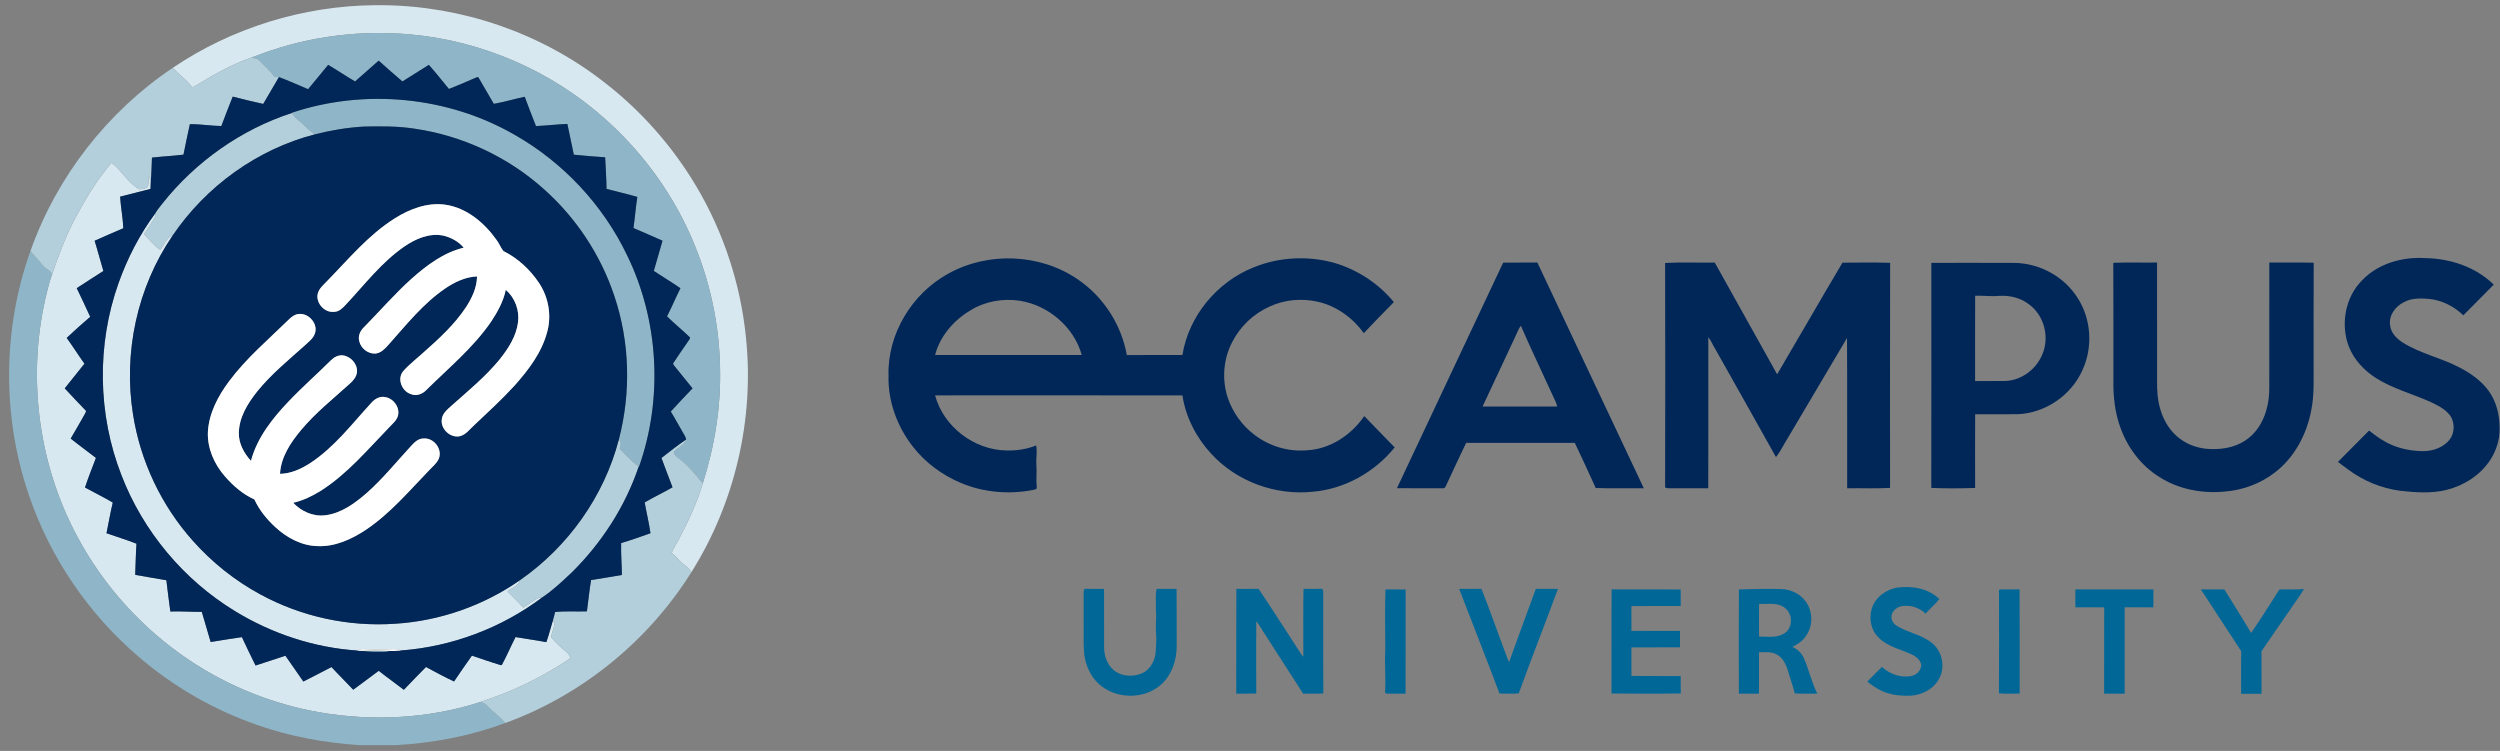 <svg width="263" height="79" viewBox="0 0 263 79" fill="none" xmlns="http://www.w3.org/2000/svg">
<rect x="0" y="0" width="263" height="79" fill="#808080" stroke="none"/>
<path d="M39.374 0.547H40.21C48.578 0.611 56.904 3.465 63.516 8.613C67.416 11.618 70.741 15.373 73.254 19.611C76.139 24.47 77.937 29.971 78.484 35.599C79.358 44.132 77.305 52.93 72.738 60.187C72.507 59.845 72.2 59.571 71.872 59.327C71.417 58.993 71.126 58.485 70.655 58.174C70.837 57.684 71.13 57.251 71.379 56.794C72.385 54.888 73.32 52.928 73.933 50.856C75.2 46.869 75.877 42.676 75.746 38.49C75.633 33.45 74.42 28.445 72.247 23.901C70.188 19.585 67.243 15.703 63.674 12.528C58.048 7.491 50.79 4.322 43.276 3.629C37.998 3.134 32.608 3.798 27.624 5.619C27.224 5.766 26.828 5.93 26.42 6.063C24.316 6.798 22.369 7.916 20.476 9.081C20.369 9.158 20.19 9.199 20.112 9.057C19.566 8.321 18.783 7.82 18.184 7.131C24.408 2.929 31.872 0.625 39.374 0.547Z" fill="#D8E8F0"/>
<path d="M11.74 17.113C12.801 17.944 13.448 19.208 14.625 19.901C14.941 19.932 15.302 19.852 15.554 19.656C15.645 19.294 15.644 18.917 15.669 18.547C15.737 18.695 15.803 18.845 15.868 18.994C15.85 19.287 15.839 19.58 15.834 19.874C14.769 20.148 13.702 20.413 12.639 20.689C12.7 21.801 12.931 22.898 12.973 24.012C11.965 24.445 10.954 24.872 9.955 25.328C10.288 26.38 10.555 27.452 10.876 28.508C9.942 29.11 9 29.704 8.073 30.315C8.569 31.308 9.017 32.324 9.491 33.328C8.652 34.05 7.821 34.785 7.017 35.548C7.662 36.437 8.245 37.369 8.886 38.26C8.197 39.128 7.501 39.989 6.812 40.855C7.524 41.643 8.269 42.4 9.001 43.17C9.13 43.286 8.954 43.45 8.916 43.573C8.424 44.427 7.947 45.291 7.438 46.138C8.306 46.839 9.219 47.482 10.093 48.174C9.696 49.206 9.29 50.235 8.942 51.285C9.912 51.822 10.916 52.301 11.866 52.872C11.604 53.937 11.431 55.021 11.205 56.095C12.253 56.469 13.324 56.784 14.357 57.196C14.281 58.287 14.275 59.382 14.225 60.474C15.314 60.68 16.412 60.844 17.503 61.041C17.633 62.137 17.767 63.232 17.922 64.326C19.026 64.287 20.126 64.375 21.231 64.368C21.547 65.423 21.857 66.48 22.162 67.538C23.256 67.366 24.349 67.179 25.447 67.025C25.919 68.025 26.39 69.025 26.887 70.012C27.931 69.664 28.977 69.318 30.025 68.982C30.654 69.886 31.286 70.789 31.914 71.697C32.907 71.202 33.883 70.674 34.874 70.175C35.618 70.986 36.408 71.754 37.16 72.558C38.061 71.905 38.946 71.23 39.842 70.569C40.705 71.257 41.613 71.885 42.483 72.566C43.256 71.761 44.028 70.957 44.814 70.167C45.789 70.691 46.762 71.224 47.766 71.69C48.37 70.77 49.016 69.878 49.643 68.975C50.661 69.31 51.674 69.672 52.701 69.977L52.797 69.948C53.315 68.992 53.736 67.987 54.233 67.019C55.311 67.211 56.399 67.344 57.473 67.555C57.739 66.817 57.928 66.053 58.157 65.302C58.205 65.364 58.3 65.486 58.348 65.548C58.313 66.064 58.002 66.53 58.008 67.049C58.46 67.64 59.043 68.114 59.607 68.596C59.809 68.759 59.92 68.998 60.027 69.23C57.956 70.637 55.741 71.823 53.432 72.785C52.458 73.194 51.449 73.511 50.458 73.877C45.026 75.61 39.166 75.902 33.559 74.926C28.713 74.07 24.044 72.207 19.948 69.47C15.007 66.174 10.888 61.644 8.101 56.391C3.914 48.57 2.796 39.178 4.977 30.579C5.122 30.013 5.262 29.445 5.471 28.898C6.122 26.93 6.874 24.991 7.812 23.141C8.936 21.021 10.175 18.941 11.74 17.113Z" fill="#D8E8F0"/>
<path d="M12.467 29.788C13.396 27.182 14.673 24.689 16.32 22.467C16.308 22.625 16.344 22.804 16.245 22.946C15.906 23.515 15.522 24.059 15.168 24.621C15.685 25.212 16.203 25.813 16.847 26.27C17.307 25.798 17.455 24.974 18.154 24.79C14.434 30.226 12.954 37.109 13.997 43.609C14.769 48.522 16.983 53.196 20.297 56.899C22.313 59.17 24.725 61.088 27.394 62.534C31.7 64.879 36.679 65.955 41.566 65.617C46.257 65.325 50.862 63.719 54.716 61.024C54.562 61.662 53.843 61.827 53.396 62.212C53.949 62.778 54.529 63.317 55.044 63.921C55.559 63.615 56.034 63.249 56.549 62.944C56.69 62.85 56.864 62.878 57.024 62.861C52.739 66.074 47.509 68.04 42.179 68.43C41.692 68.211 41.153 68.316 40.64 68.32C39.812 68.35 38.985 68.314 38.157 68.291C37.943 68.273 37.746 68.362 37.549 68.434C33.033 68.13 28.59 66.656 24.722 64.291C19.32 61.002 15.047 55.894 12.772 49.983C10.271 43.575 10.165 36.269 12.467 29.788Z" fill="#D8E8F0"/>
<path d="M27.624 5.619C32.608 3.798 37.998 3.134 43.276 3.629C50.79 4.322 58.048 7.491 63.674 12.528C67.243 15.703 70.188 19.585 72.247 23.901C74.42 28.445 75.633 33.45 75.746 38.49C75.877 42.676 75.2 46.869 73.933 50.856C73.157 49.963 72.45 48.99 71.484 48.288C71.253 48.082 70.893 47.889 70.883 47.549C71.255 47.053 72.004 46.864 72.184 46.231C72.127 45.942 71.954 45.698 71.811 45.447C71.387 44.734 71.002 43.998 70.566 43.293C71.318 42.47 72.083 41.659 72.856 40.855C72.218 40.096 71.62 39.304 70.985 38.542C70.923 38.435 70.739 38.311 70.847 38.177C71.35 37.409 71.872 36.653 72.396 35.9C72.463 35.771 72.602 35.658 72.592 35.502C71.811 34.734 70.948 34.054 70.172 33.281C70.669 32.308 71.092 31.3 71.582 30.323C70.669 29.685 69.707 29.121 68.782 28.501C69.099 27.444 69.382 26.378 69.696 25.32C68.683 24.865 67.657 24.437 66.641 23.988C66.799 22.9 66.876 21.8 67.05 20.714C65.977 20.402 64.887 20.164 63.81 19.873C63.796 18.762 63.707 17.657 63.663 16.547C62.563 16.48 61.464 16.377 60.366 16.274C60.133 15.197 59.924 14.115 59.687 13.037C58.584 13.081 57.487 13.213 56.385 13.262C55.978 12.239 55.584 11.21 55.201 10.178C54.112 10.408 53.046 10.732 51.95 10.925C51.436 10.024 50.91 9.132 50.386 8.238C50.309 7.991 50.064 8.188 49.918 8.231C49.025 8.616 48.134 9.008 47.227 9.358C46.522 8.512 45.849 7.639 45.115 6.82C44.185 7.398 43.257 7.978 42.335 8.567C41.487 7.855 40.664 7.112 39.835 6.378C39.006 7.105 38.174 7.83 37.354 8.567C36.395 8.009 35.477 7.383 34.521 6.821C33.818 7.675 33.123 8.535 32.41 9.381C31.391 8.952 30.381 8.495 29.345 8.108C29.193 8.096 29.041 8.091 28.89 8.084C28.392 7.463 27.818 6.911 27.255 6.349C27.045 6.109 26.705 6.132 26.42 6.063C26.828 5.93 27.224 5.766 27.624 5.619Z" fill="#8EB6C8"/>
<path d="M30.699 11.861C38.38 9.295 47.129 10.136 54.153 14.188C59.251 17.088 63.441 21.569 65.976 26.866C69.318 33.73 69.758 41.92 67.221 49.117L67.189 49.095C66.459 48.553 65.848 47.867 65.199 47.233C65.244 46.9 65.441 46.499 65.098 46.257C66.394 41.312 66.263 35.989 64.629 31.14C63.189 26.802 60.577 22.863 57.153 19.842C53.396 16.485 48.638 14.274 43.657 13.545C41.883 13.26 40.083 13.277 38.292 13.314C36.549 13.413 34.82 13.701 33.128 14.133C32.793 13.902 32.463 13.658 32.178 13.363C31.702 12.856 31.06 12.508 30.714 11.881L30.699 11.861Z" fill="#8EB6C8"/>
<path d="M3.058 52.137C0.213 43.869 0.257 34.637 3.205 26.405C3.43 26.694 3.679 26.963 3.93 27.23C4.268 27.59 4.513 28.047 4.948 28.306C5.183 28.445 5.402 28.617 5.471 28.898C5.262 29.445 5.122 30.013 4.977 30.579C2.796 39.178 3.914 48.57 8.101 56.391C10.888 61.644 15.007 66.174 19.948 69.47C24.044 72.207 28.713 74.07 33.559 74.926C39.166 75.902 45.026 75.61 50.458 73.877C51.023 73.828 51.328 74.352 51.694 74.683C52.189 75.133 52.738 75.53 53.156 76.06C49.468 77.432 45.562 78.167 41.639 78.391H37.875C34.194 78.153 30.526 77.492 27.043 76.261C22.454 74.668 18.178 72.194 14.5 69.019C9.288 64.534 5.276 58.656 3.058 52.137Z" fill="#8EB6C8"/>
<path d="M38.142 68.471C39.074 68.421 40.009 68.427 40.94 68.48C40.767 68.559 40.574 68.571 40.389 68.571C39.639 68.572 38.885 68.594 38.142 68.471Z" fill="#8EB6C8"/>
<path d="M20.476 9.081C22.369 7.916 24.316 6.798 26.42 6.063C26.705 6.132 27.045 6.109 27.255 6.349C27.818 6.911 28.392 7.463 28.89 8.084C29.041 8.091 29.193 8.096 29.345 8.108C28.789 9.048 28.247 9.996 27.69 10.934C26.617 10.695 25.546 10.441 24.483 10.164C24.062 11.186 23.683 12.226 23.285 13.259C22.179 13.242 21.08 13.045 19.974 13.067C19.724 14.127 19.527 15.203 19.301 16.269C18.199 16.403 17.089 16.454 15.986 16.58C15.94 17.385 15.953 18.194 15.868 18.994C15.803 18.845 15.737 18.695 15.669 18.547C15.644 18.917 15.645 19.294 15.554 19.656C15.302 19.852 14.941 19.932 14.625 19.901C13.448 19.208 12.801 17.944 11.74 17.113C10.175 18.941 8.936 21.021 7.812 23.141C6.874 24.991 6.122 26.93 5.471 28.898C5.402 28.617 5.183 28.445 4.948 28.306C4.513 28.047 4.268 27.59 3.93 27.23C3.679 26.963 3.43 26.694 3.205 26.405C5.966 18.591 11.311 11.736 18.184 7.131C18.783 7.82 19.566 8.321 20.112 9.057C20.19 9.199 20.369 9.158 20.476 9.081Z" fill="#B3CFDC"/>
<path d="M17.077 21.419C20.573 17.008 25.362 13.623 30.714 11.881C31.06 12.508 31.702 12.856 32.178 13.363C32.463 13.658 32.793 13.902 33.128 14.133C27.06 15.701 21.666 19.602 18.154 24.79C17.455 24.974 17.307 25.798 16.847 26.27C16.203 25.813 15.685 25.212 15.168 24.621C15.522 24.059 15.906 23.515 16.245 22.946C16.344 22.804 16.308 22.625 16.32 22.467C16.522 22.087 16.825 21.767 17.077 21.419Z" fill="#B3CFDC"/>
<path d="M65.098 46.257C65.441 46.499 65.244 46.9 65.199 47.233C65.848 47.867 66.459 48.553 67.189 49.095C65.768 53.299 63.289 57.125 60.137 60.236C59.147 61.163 58.154 62.114 57.024 62.861C56.864 62.878 56.69 62.85 56.549 62.944C56.034 63.249 55.559 63.615 55.044 63.921C54.529 63.317 53.949 62.778 53.396 62.212C53.843 61.827 54.562 61.662 54.716 61.024C59.758 57.519 63.54 52.213 65.098 46.257Z" fill="#B3CFDC"/>
<path d="M69.584 48.179C70.436 47.512 71.289 46.84 72.184 46.231C72.004 46.864 71.255 47.053 70.883 47.549C70.893 47.889 71.253 48.082 71.484 48.288C72.45 48.99 73.157 49.963 73.933 50.856C73.32 52.928 72.385 54.888 71.379 56.794C71.13 57.251 70.837 57.684 70.655 58.174C71.126 58.485 71.417 58.993 71.872 59.327C72.2 59.571 72.507 59.845 72.738 60.187C68.195 67.448 61.2 73.138 53.156 76.06C52.738 75.53 52.189 75.133 51.694 74.683C51.328 74.352 51.023 73.828 50.458 73.877C51.449 73.511 52.458 73.194 53.432 72.785C55.741 71.823 57.956 70.637 60.027 69.23C59.92 68.998 59.809 68.759 59.607 68.596C59.043 68.114 58.46 67.64 58.008 67.049C58.002 66.53 58.313 66.064 58.348 65.548C58.3 65.486 58.205 65.364 58.157 65.302C58.239 64.996 58.321 64.692 58.399 64.386C59.508 64.261 60.629 64.356 61.743 64.314C61.9 63.219 61.992 62.114 62.181 61.024C63.264 60.86 64.344 60.663 65.426 60.486C65.411 59.366 65.312 58.249 65.346 57.13C66.386 56.825 67.409 56.458 68.431 56.095C68.277 55.02 68.016 53.963 67.827 52.893L67.881 52.816C68.823 52.275 69.807 51.805 70.75 51.263C70.344 50.241 69.979 49.204 69.584 48.179Z" fill="#B3CFDC"/>
<path d="M37.354 8.567C38.174 7.83 39.006 7.105 39.835 6.378C40.664 7.112 41.487 7.855 42.335 8.567C43.257 7.978 44.185 7.398 45.115 6.82C45.849 7.639 46.522 8.512 47.227 9.358C48.134 9.008 49.025 8.616 49.918 8.231C50.064 8.188 50.309 7.991 50.386 8.238C50.91 9.132 51.436 10.024 51.95 10.925C53.046 10.732 54.112 10.408 55.201 10.178C55.584 11.21 55.978 12.239 56.385 13.262C57.487 13.213 58.584 13.081 59.687 13.037C59.924 14.115 60.133 15.197 60.366 16.274C61.464 16.377 62.563 16.48 63.663 16.547C63.707 17.657 63.796 18.762 63.81 19.873C64.887 20.164 65.977 20.402 67.05 20.714C66.876 21.8 66.799 22.9 66.641 23.988C67.657 24.437 68.683 24.865 69.696 25.32C69.382 26.378 69.099 27.444 68.782 28.501C69.707 29.121 70.669 29.685 71.582 30.323C71.092 31.3 70.669 32.308 70.172 33.281C70.948 34.054 71.811 34.734 72.592 35.502C72.602 35.658 72.463 35.771 72.396 35.9C71.872 36.653 71.35 37.409 70.847 38.177C70.739 38.311 70.923 38.435 70.985 38.542C71.62 39.304 72.218 40.096 72.856 40.855C72.083 41.659 71.318 42.47 70.566 43.293C71.002 43.998 71.387 44.734 71.811 45.447C71.954 45.698 72.127 45.942 72.184 46.231C71.289 46.84 70.436 47.512 69.584 48.179C69.979 49.204 70.344 50.241 70.75 51.263C69.807 51.805 68.823 52.275 67.881 52.816L67.827 52.893C68.016 53.963 68.277 55.02 68.431 56.095C67.409 56.458 66.386 56.825 65.346 57.13C65.312 58.249 65.411 59.366 65.426 60.486C64.344 60.663 63.264 60.86 62.181 61.024C61.992 62.114 61.9 63.219 61.743 64.314C60.629 64.356 59.508 64.261 58.399 64.386C58.321 64.692 58.239 64.996 58.157 65.302C57.928 66.053 57.739 66.817 57.473 67.555C56.399 67.344 55.311 67.211 54.233 67.019C53.736 67.987 53.315 68.992 52.797 69.948L52.701 69.977C51.674 69.672 50.661 69.31 49.643 68.975C49.016 69.878 48.37 70.77 47.766 71.69C46.762 71.224 45.789 70.691 44.814 70.167C44.028 70.957 43.256 71.761 42.483 72.566C41.613 71.885 40.705 71.257 39.842 70.569C38.946 71.23 38.061 71.905 37.16 72.558C36.408 71.754 35.618 70.986 34.874 70.175C33.883 70.674 32.907 71.202 31.914 71.697C31.286 70.789 30.654 69.886 30.025 68.982C28.977 69.318 27.931 69.664 26.887 70.012C26.39 69.025 25.919 68.025 25.447 67.025C24.349 67.179 23.256 67.366 22.162 67.538C21.857 66.48 21.547 65.423 21.231 64.368C20.126 64.375 19.026 64.287 17.922 64.326C17.767 63.232 17.633 62.137 17.503 61.041C16.412 60.844 15.314 60.68 14.225 60.474C14.275 59.382 14.281 58.287 14.357 57.196C13.324 56.784 12.253 56.469 11.205 56.095C11.431 55.021 11.604 53.937 11.866 52.872C10.916 52.301 9.912 51.822 8.942 51.285C9.29 50.235 9.696 49.206 10.093 48.174C9.219 47.482 8.306 46.839 7.438 46.138C7.947 45.291 8.424 44.427 8.916 43.573C8.954 43.45 9.13 43.286 9.001 43.17C8.269 42.4 7.524 41.643 6.812 40.855C7.501 39.989 8.197 39.128 8.886 38.26C8.245 37.369 7.662 36.437 7.017 35.548C7.821 34.785 8.652 34.05 9.491 33.328C9.017 32.324 8.569 31.308 8.073 30.315C9 29.704 9.942 29.11 10.876 28.508C10.555 27.452 10.288 26.38 9.955 25.328C10.954 24.872 11.965 24.445 12.973 24.012C12.931 22.898 12.7 21.801 12.639 20.689C13.702 20.413 14.769 20.148 15.834 19.874C15.839 19.58 15.85 19.287 15.868 18.994C15.953 18.194 15.94 17.385 15.986 16.58C17.089 16.454 18.199 16.403 19.301 16.269C19.527 15.203 19.724 14.127 19.974 13.067C21.08 13.045 22.179 13.242 23.285 13.259C23.683 12.226 24.062 11.186 24.483 10.164C25.546 10.441 26.617 10.695 27.69 10.934C28.247 9.996 28.789 9.048 29.345 8.108C30.381 8.495 31.391 8.952 32.41 9.381C33.123 8.535 33.818 7.675 34.521 6.821C35.477 7.383 36.395 8.009 37.354 8.567ZM30.699 11.861L30.714 11.881C25.362 13.623 20.573 17.008 17.077 21.419C16.825 21.767 16.522 22.087 16.32 22.467C14.673 24.689 13.396 27.182 12.467 29.788C10.165 36.269 10.271 43.575 12.772 49.983C15.047 55.894 19.32 61.002 24.722 64.291C28.59 66.656 33.033 68.13 37.549 68.434C37.746 68.462 37.943 68.475 38.142 68.471C38.885 68.594 39.639 68.572 40.389 68.571C40.574 68.571 40.767 68.559 40.94 68.48C41.352 68.501 41.768 68.474 42.179 68.43C47.509 68.04 52.739 66.074 57.024 62.861C58.154 62.114 59.147 61.163 60.137 60.236C63.289 57.125 65.768 53.299 67.189 49.095L67.221 49.117C69.758 41.92 69.318 33.73 65.976 26.866C63.441 21.569 59.251 17.088 54.153 14.188C47.129 10.136 38.38 9.295 30.699 11.861Z" fill="#002758"/>
<path d="M33.128 14.133C34.82 13.701 36.549 13.413 38.292 13.314C40.083 13.277 41.883 13.26 43.657 13.545C48.638 14.274 53.396 16.485 57.153 19.842C60.577 22.863 63.189 26.802 64.629 31.14C66.263 35.989 66.394 41.312 65.098 46.257C63.54 52.213 59.758 57.519 54.716 61.024C50.862 63.719 46.257 65.325 41.566 65.617C36.679 65.955 31.7 64.879 27.394 62.534C24.725 61.088 22.313 59.17 20.297 56.899C16.983 53.196 14.769 48.522 13.997 43.609C12.954 37.109 14.434 30.226 18.154 24.79C21.666 19.602 27.06 15.701 33.128 14.133ZM41.54 22.965C38.764 24.71 36.66 27.27 34.388 29.591C33.998 30.004 33.506 30.397 33.406 30.993C33.266 31.955 34.182 32.926 35.155 32.804C35.657 32.799 36.035 32.418 36.354 32.076C38.342 29.96 40.126 27.594 42.541 25.931C43.731 25.112 45.194 24.482 46.663 24.791C47.465 24.992 48.256 25.411 48.781 26.058C46.675 26.56 44.89 27.904 43.298 29.32C41.502 30.93 39.93 32.766 38.236 34.478C37.878 34.835 37.65 35.375 37.791 35.877C37.953 36.648 38.717 37.245 39.503 37.194C40.067 37.13 40.483 36.712 40.838 36.305C42.714 34.206 44.488 31.95 46.834 30.348C47.83 29.673 48.966 29.127 50.187 29.08C50.167 30.251 49.654 31.346 49.026 32.311C47.825 34.129 46.208 35.615 44.586 37.048C43.854 37.719 43.053 38.323 42.398 39.071C41.743 39.898 42.301 41.191 43.263 41.474C43.833 41.706 44.471 41.438 44.869 41.009C47.203 38.7 49.778 36.581 51.655 33.855C52.339 32.824 52.957 31.709 53.207 30.487C54.169 31.312 54.667 32.645 54.498 33.903C54.31 35.385 53.467 36.678 52.555 37.819C51.085 39.619 49.278 41.094 47.55 42.635C47.1 43.049 46.533 43.471 46.473 44.13C46.346 45.143 47.385 46.108 48.383 45.887C48.996 45.733 49.379 45.194 49.823 44.788C51.281 43.407 52.768 42.052 54.126 40.569C55.596 38.916 56.999 37.084 57.566 34.906C58.046 33.167 57.7 31.247 56.697 29.756C55.757 28.352 54.474 27.162 52.958 26.41C52.66 26.05 52.509 25.574 52.211 25.204C50.929 23.412 49.071 21.851 46.831 21.532C44.956 21.275 43.106 21.981 41.54 22.965ZM30.401 33.596C28.236 35.72 25.89 37.692 24.075 40.142C22.927 41.685 21.98 43.481 21.87 45.437C21.797 47.163 22.542 48.838 23.666 50.118C24.53 51.113 25.553 51.999 26.762 52.542C27.277 53.656 28.061 54.627 28.962 55.452C30.178 56.582 31.753 57.423 33.44 57.453C35.266 57.522 36.995 56.727 38.485 55.738C41.046 54.025 43.041 51.645 45.169 49.448C45.524 49.061 45.97 48.726 46.173 48.224C46.553 47.226 45.624 46.041 44.574 46.131C44.031 46.109 43.611 46.516 43.271 46.889C41.715 48.57 40.277 50.369 38.553 51.886C37.317 52.956 35.909 53.993 34.243 54.203C32.974 54.378 31.708 53.805 30.844 52.893C31.876 52.663 32.838 52.188 33.736 51.639C36.526 49.868 38.663 47.303 40.943 44.954C41.287 44.582 41.721 44.246 41.865 43.739C42.094 42.861 41.404 41.924 40.534 41.777C39.969 41.648 39.407 41.974 39.049 42.395C37.019 44.604 35.17 47.057 32.631 48.72C31.683 49.336 30.604 49.826 29.457 49.85C29.547 48.087 30.574 46.556 31.67 45.244C33.184 43.433 35.036 41.959 36.779 40.381C37.144 40.054 37.503 39.654 37.554 39.142C37.625 38.286 36.895 37.483 36.061 37.386C35.589 37.333 35.141 37.576 34.816 37.9C33.351 39.36 31.792 40.721 30.369 42.222C28.656 44.016 27.053 46.044 26.399 48.483C25.679 47.685 25.109 46.678 25.126 45.572C25.136 43.936 26.034 42.478 27.014 41.233C28.489 39.393 30.325 37.895 32.075 36.33C32.447 35.967 32.911 35.65 33.101 35.146C33.527 34.137 32.53 32.949 31.483 33.027C31.056 33.041 30.694 33.308 30.401 33.596Z" fill="#002758"/>
<path d="M99.757 28.79C103.948 26.452 109.43 26.671 113.393 29.396C116.079 31.22 117.972 34.155 118.542 37.354C120.492 37.336 122.442 37.357 124.392 37.344C125.048 33.247 128.028 29.667 131.859 28.136C134.529 27.039 137.566 26.881 140.345 27.647C142.784 28.358 145.018 29.813 146.634 31.782C145.576 32.865 144.507 33.936 143.476 35.044C142.307 33.432 140.592 32.186 138.64 31.742C136.963 31.367 135.156 31.511 133.591 32.236C131.892 32.987 130.459 34.335 129.622 35.998C128.703 37.755 128.536 39.876 129.134 41.764C129.646 43.33 130.635 44.738 131.952 45.729C133.511 46.931 135.513 47.542 137.477 47.37C139.928 47.252 142.157 45.767 143.519 43.772C144.595 44.86 145.642 45.977 146.718 47.066C144.621 49.669 141.47 51.441 138.129 51.729C134.212 52.15 130.119 50.67 127.443 47.759C125.863 46.062 124.741 43.901 124.392 41.598C115.719 41.583 107.045 41.593 98.372 41.593C99.254 44.892 102.496 47.351 105.892 47.389C106.95 47.419 108.019 47.257 109.004 46.86C109.139 47.523 108.976 48.191 109.026 48.858C109.094 49.645 108.982 50.437 109.06 51.224C109.149 51.498 108.801 51.507 108.634 51.55C106.116 52.033 103.45 51.803 101.083 50.802C99.129 49.984 97.366 48.688 96.057 47.016C94.397 44.904 93.401 42.23 93.473 39.527C93.339 35.141 95.939 30.876 99.757 28.79ZM102.057 32.672C100.317 33.705 98.889 35.363 98.372 37.345C103.516 37.35 108.658 37.346 113.801 37.348C112.983 34.393 110.27 32.098 107.265 31.635C105.483 31.371 103.589 31.7 102.057 32.672Z" fill="#002758"/>
<path d="M248.5 29.482C250.189 27.713 252.735 27.003 255.126 27.153C257.758 27.194 260.438 28.071 262.34 29.944C261.268 31.014 260.207 32.094 259.143 33.172C258.163 32.225 256.884 31.573 255.523 31.443C254.639 31.375 253.698 31.342 252.897 31.786C251.982 32.223 251.245 33.237 251.45 34.286C251.551 35.049 252.132 35.624 252.747 36.024C254.611 37.203 256.816 37.64 258.754 38.667C259.916 39.264 261.021 40.043 261.8 41.11C262.622 42.242 262.968 43.663 262.957 45.049C262.985 46.228 262.616 47.401 261.974 48.385C260.93 49.994 259.202 51.079 257.363 51.541C255.767 51.927 254.103 51.811 252.487 51.626C250.504 51.371 248.611 50.575 247.008 49.381C246.649 49.125 246.301 48.856 245.953 48.59C247.053 47.499 248.126 46.383 249.228 45.295C249.969 45.894 250.758 46.449 251.642 46.819C252.694 47.267 253.845 47.456 254.985 47.458C255.979 47.448 257.026 47.071 257.67 46.283C258.213 45.626 258.251 44.645 257.874 43.901C257.427 43.153 256.62 42.739 255.868 42.366C253.91 41.456 251.776 40.93 249.939 39.766C248.725 38.982 247.678 37.886 247.126 36.532C246.195 34.183 246.692 31.283 248.5 29.482Z" fill="#002758"/>
<path d="M158.133 27.63C159.332 27.61 160.531 27.634 161.73 27.618C165.47 35.529 169.203 43.447 172.929 51.366C171.243 51.348 169.554 51.402 167.869 51.337C167.146 49.75 166.429 48.159 165.668 46.589C161.858 46.597 158.047 46.593 154.237 46.592C153.553 47.986 152.916 49.402 152.256 50.808C152.127 51.016 152.084 51.417 151.755 51.366C150.157 51.36 148.558 51.377 146.96 51.357C150.668 43.44 154.423 35.547 158.133 27.63ZM159.454 35.316C158.29 37.798 157.136 40.284 155.967 42.764C158.587 42.774 161.204 42.76 163.822 42.77C163.725 42.315 163.475 41.916 163.295 41.492C162.203 39.083 161.048 36.7 159.996 34.273C159.742 34.578 159.631 34.966 159.454 35.316Z" fill="#002758"/>
<path d="M175.169 27.665C176.905 27.567 178.655 27.648 180.397 27.626C182.579 31.545 184.769 35.46 186.955 39.378C189.257 35.472 191.509 31.531 193.828 27.633C195.498 27.623 197.173 27.597 198.842 27.648C198.816 35.54 198.833 43.433 198.834 51.326C197.334 51.416 195.826 51.341 194.323 51.365C194.309 46.094 194.339 40.824 194.307 35.554C192.205 39.096 190.111 42.643 188.012 46.189C187.607 46.811 187.304 47.512 186.831 48.082C184.717 44.267 182.552 40.48 180.422 36.673C180.165 36.288 180.024 35.829 179.712 35.486C179.715 40.779 179.721 46.072 179.709 51.366C178.336 51.366 176.964 51.364 175.591 51.368C175.441 51.373 175.301 51.344 175.169 51.28C175.19 43.408 175.19 35.536 175.169 27.665Z" fill="#002758"/>
<path d="M203.177 27.652C206.128 27.654 209.078 27.64 212.029 27.658C214.61 27.728 217.144 29.106 218.534 31.299C220.016 33.537 220.195 36.548 219.057 38.97C217.88 41.603 215.16 43.448 212.288 43.574C210.787 43.592 209.287 43.578 207.787 43.582C207.773 46.165 207.779 48.75 207.784 51.333C206.25 51.382 204.705 51.395 203.172 51.327C203.188 43.435 203.176 35.543 203.177 27.652ZM207.787 31.115C207.771 34.104 207.783 37.094 207.781 40.085C208.844 40.079 209.908 40.093 210.972 40.079C212.664 40.01 214.213 38.849 214.848 37.29C215.661 35.436 215.02 33.062 213.33 31.931C212.463 31.297 211.376 31.064 210.319 31.125C209.474 31.207 208.63 31.077 207.787 31.115Z" fill="#002758"/>
<path d="M222.318 27.647C223.852 27.589 225.388 27.641 226.923 27.62C226.926 31.767 226.924 35.914 226.924 40.061C226.91 41.073 226.974 42.1 227.272 43.074C227.625 44.291 228.328 45.434 229.365 46.181C230.327 46.895 231.528 47.246 232.721 47.243C234.088 47.275 235.522 46.945 236.595 46.054C237.636 45.219 238.261 43.962 238.538 42.673C238.809 41.512 238.709 40.316 238.729 39.136C238.729 35.297 238.727 31.46 238.73 27.622C240.286 27.632 241.843 27.602 243.4 27.637C243.38 31.165 243.396 34.693 243.391 38.222C243.376 39.879 243.479 41.552 243.139 43.185C242.662 45.699 241.384 48.125 239.329 49.693C237.816 50.873 235.945 51.571 234.035 51.712C231.642 51.94 229.141 51.47 227.11 50.145C225.221 48.957 223.811 47.08 223.07 44.984C222.488 43.415 222.305 41.727 222.331 40.062C222.323 35.923 222.345 31.784 222.318 27.647Z" fill="#002758"/>
<path d="M41.54 22.965C43.106 21.981 44.956 21.275 46.831 21.532C49.071 21.851 50.929 23.412 52.211 25.204C52.509 25.574 52.66 26.05 52.958 26.41C54.474 27.162 55.757 28.352 56.697 29.756C57.7 31.247 58.046 33.167 57.566 34.906C56.999 37.084 55.596 38.916 54.126 40.569C52.768 42.052 51.281 43.407 49.823 44.788C49.379 45.194 48.996 45.733 48.383 45.887C47.385 46.108 46.346 45.143 46.473 44.13C46.533 43.471 47.1 43.049 47.55 42.635C49.278 41.094 51.085 39.619 52.555 37.819C53.467 36.678 54.31 35.385 54.498 33.903C54.667 32.645 54.169 31.312 53.207 30.487C52.957 31.709 52.339 32.824 51.655 33.855C49.778 36.581 47.203 38.7 44.869 41.009C44.471 41.438 43.833 41.706 43.263 41.474C42.301 41.191 41.743 39.898 42.398 39.071C43.053 38.323 43.854 37.719 44.586 37.048C46.208 35.615 47.825 34.129 49.026 32.311C49.654 31.346 50.167 30.251 50.187 29.08C48.966 29.127 47.83 29.673 46.834 30.348C44.488 31.95 42.714 34.206 40.838 36.305C40.483 36.712 40.067 37.13 39.503 37.194C38.717 37.245 37.953 36.648 37.791 35.877C37.65 35.375 37.878 34.835 38.236 34.478C39.93 32.766 41.502 30.93 43.298 29.32C44.89 27.904 46.675 26.56 48.781 26.058C48.256 25.411 47.465 24.992 46.663 24.791C45.194 24.482 43.731 25.112 42.541 25.931C40.126 27.594 38.342 29.96 36.354 32.076C36.035 32.418 35.657 32.799 35.155 32.804C34.182 32.926 33.266 31.955 33.406 30.993C33.506 30.397 33.998 30.004 34.388 29.591C36.66 27.27 38.764 24.71 41.54 22.965Z" fill="white"/>
<path d="M30.401 33.596C30.694 33.308 31.056 33.041 31.483 33.027C32.53 32.949 33.527 34.137 33.101 35.146C32.911 35.65 32.447 35.967 32.075 36.33C30.325 37.895 28.489 39.393 27.014 41.233C26.034 42.478 25.136 43.936 25.126 45.572C25.109 46.678 25.679 47.685 26.399 48.483C27.053 46.044 28.656 44.016 30.369 42.222C31.792 40.721 33.351 39.36 34.816 37.9C35.141 37.576 35.589 37.333 36.061 37.386C36.895 37.483 37.625 38.286 37.554 39.142C37.503 39.654 37.144 40.054 36.779 40.381C35.036 41.959 33.184 43.433 31.67 45.244C30.574 46.556 29.547 48.087 29.457 49.85C30.604 49.826 31.683 49.336 32.631 48.72C35.17 47.057 37.019 44.604 39.049 42.395C39.407 41.974 39.969 41.648 40.534 41.777C41.404 41.924 42.094 42.861 41.865 43.739C41.721 44.246 41.287 44.582 40.943 44.954C38.663 47.303 36.526 49.868 33.736 51.639C32.838 52.188 31.876 52.663 30.844 52.893C31.708 53.805 32.974 54.378 34.243 54.203C35.909 53.993 37.317 52.956 38.553 51.886C40.277 50.369 41.715 48.57 43.271 46.889C43.611 46.516 44.031 46.109 44.574 46.131C45.624 46.041 46.553 47.226 46.173 48.224C45.97 48.726 45.524 49.061 45.169 49.448C43.041 51.645 41.046 54.025 38.485 55.738C36.995 56.727 35.266 57.522 33.44 57.453C31.753 57.423 30.178 56.582 28.962 55.452C28.061 54.627 27.277 53.656 26.762 52.542C25.553 51.999 24.53 51.113 23.666 50.118C22.542 48.838 21.797 47.163 21.87 45.437C21.98 43.481 22.927 41.685 24.075 40.142C25.89 37.692 28.236 35.72 30.401 33.596Z" fill="white"/>
<path d="M37.549 68.434C37.746 68.362 37.943 68.273 38.157 68.291C38.985 68.314 39.812 68.35 40.64 68.32C41.153 68.316 41.692 68.211 42.179 68.43C41.768 68.474 41.352 68.501 40.94 68.48C40.009 68.427 39.074 68.421 38.142 68.471C37.943 68.475 37.746 68.462 37.549 68.434Z" fill="white"/>
<path d="M199.532 61.822C201.099 61.598 202.851 61.875 204.02 63.026C203.581 63.568 203.034 64.025 202.572 64.551C201.885 63.894 200.895 63.592 199.962 63.783C199.514 63.916 199.079 64.261 198.994 64.74C198.909 65.179 199.168 65.605 199.535 65.829C200.673 66.561 202.095 66.73 203.165 67.589C204.372 68.467 204.714 70.317 203.9 71.568C203.313 72.514 202.23 73.073 201.141 73.177C200.062 73.234 198.941 73.144 197.951 72.681C197.399 72.433 196.909 72.076 196.439 71.704C196.949 71.188 197.452 70.666 197.976 70.162C198.808 70.921 200.012 71.354 201.127 71.1C201.762 70.968 202.336 70.25 202.005 69.607C201.63 68.941 200.819 68.739 200.164 68.458C199.182 68.09 198.134 67.708 197.445 66.876C196.704 66.007 196.579 64.705 197.042 63.676C197.491 62.686 198.485 62.028 199.532 61.822Z" fill="#006797"/>
<path d="M121.673 61.946C122.374 61.96 123.075 61.951 123.776 61.951C123.797 63.972 123.779 65.993 123.785 68.014C123.78 69.473 123.276 70.99 122.178 71.988C120.392 73.62 117.372 73.579 115.599 71.951C114.813 71.241 114.33 70.245 114.121 69.217C113.961 68.303 114.005 67.371 114.001 66.448C113.999 65.091 114.003 63.732 113.998 62.375C113.989 62.221 114.017 62.077 114.083 61.94C114.77 61.967 115.458 61.947 116.146 61.952C116.157 64.022 116.144 66.091 116.152 68.16C116.167 69.024 116.482 69.926 117.156 70.493C117.99 71.184 119.227 71.249 120.191 70.804C120.972 70.432 121.439 69.601 121.563 68.77C121.609 68.084 121.676 67.396 121.622 66.709C121.541 65.877 121.685 65.046 121.599 64.215C121.637 63.459 121.515 62.688 121.673 61.946Z" fill="#006797"/>
<path d="M130.068 61.951C130.846 61.952 131.624 61.959 132.402 61.947C133.948 64.223 135.405 66.56 136.913 68.862C136.962 68.92 137.06 69.035 137.11 69.092C137.123 66.709 137.076 64.326 137.133 61.944C137.787 61.955 138.442 61.964 139.096 61.939C139.278 62.178 139.179 62.499 139.203 62.779C139.207 66.167 139.189 69.557 139.213 72.945C138.506 73.005 137.796 72.955 137.088 72.974C135.654 70.742 134.222 68.508 132.786 66.278C132.583 65.964 132.402 65.633 132.159 65.351C132.148 67.886 132.143 70.421 132.161 72.957C131.459 72.988 130.755 72.966 130.054 72.971C130.068 69.298 130.04 65.624 130.068 61.951Z" fill="#006797"/>
<path d="M145.747 62.006C146.455 62.006 147.164 62.002 147.874 62.01C147.864 65.665 147.883 69.319 147.865 72.974C147.164 72.959 146.463 72.993 145.764 72.959C145.749 72.909 145.72 72.81 145.706 72.76C145.808 71.27 145.639 69.777 145.735 68.286C145.716 66.194 145.69 64.098 145.747 62.006Z" fill="#006797"/>
<path d="M153.505 61.949C154.286 61.952 155.068 61.96 155.849 61.946C156.841 64.436 157.705 66.977 158.666 69.478C158.691 69.513 158.741 69.584 158.766 69.62C159.704 67.065 160.615 64.5 161.568 61.951C162.344 61.955 163.12 61.955 163.897 61.949C162.544 65.624 161.103 69.268 159.769 72.948C159.096 72.993 158.42 72.976 157.747 72.957C156.362 69.277 154.914 65.621 153.505 61.949Z" fill="#006797"/>
<path d="M169.547 62.005C171.967 62.01 174.387 61.998 176.807 62.011C176.814 62.589 176.806 63.168 176.812 63.747C175.084 63.766 173.355 63.737 171.625 63.761C171.636 64.63 171.633 65.499 171.627 66.368C173.331 66.382 175.036 66.365 176.739 66.376C176.731 66.95 176.73 67.525 176.742 68.1C175.036 68.11 173.331 68.096 171.627 68.106C171.634 69.106 171.634 70.108 171.627 71.108C173.353 71.133 175.082 71.106 176.81 71.123C176.812 71.732 176.8 72.341 176.82 72.951C174.391 72.99 171.958 72.978 169.529 72.957C169.553 69.306 169.517 65.655 169.547 62.005Z" fill="#006797"/>
<path d="M182.933 62.005C184.419 61.973 185.909 61.926 187.397 61.969C188.28 61.999 189.163 62.355 189.756 63.027C190.72 64.066 190.816 65.787 189.969 66.925C189.627 67.445 189.099 67.786 188.554 68.056C189.125 68.282 189.57 68.756 189.803 69.32C190.316 70.516 190.59 71.807 191.182 72.969C190.39 72.962 189.596 73.001 188.807 72.946C188.611 72.144 188.32 71.368 188.092 70.575C187.889 69.886 187.543 69.154 186.864 68.827C186.305 68.529 185.655 68.623 185.048 68.612C185.043 70.065 185.055 71.518 185.042 72.971C184.337 72.972 183.633 72.972 182.93 72.971C182.916 69.315 182.91 65.659 182.933 62.005ZM185.055 63.529C185.042 64.673 185.047 65.819 185.051 66.965C185.96 66.959 187.006 67.152 187.789 66.577C188.631 65.968 188.593 64.584 187.785 63.965C187.016 63.328 185.965 63.58 185.055 63.529Z" fill="#006797"/>
<path d="M210.295 62.509C210.332 62.355 210.18 61.984 210.453 62.011C211.121 61.992 211.789 62.016 212.46 62.001C212.483 65.639 212.464 69.278 212.469 72.917L212.434 72.965C211.718 72.963 210.996 73.013 210.285 72.933C210.315 69.458 210.301 65.984 210.295 62.509Z" fill="#006797"/>
<path d="M218.329 62.003C221.065 62.006 223.801 62.008 226.536 62.002C226.538 62.632 226.538 63.262 226.536 63.892C225.529 63.882 224.521 63.894 223.515 63.884C223.514 66.914 223.514 69.944 223.515 72.974C222.794 72.971 222.075 72.972 221.356 72.972C221.364 69.947 221.349 66.921 221.364 63.896C220.354 63.882 219.345 63.886 218.336 63.895C218.319 63.264 218.327 62.633 218.329 62.003Z" fill="#006797"/>
<path d="M231.531 62.007C232.354 62.003 233.178 62.006 234.002 62.006C234.941 63.531 235.906 65.041 236.815 66.585C237.86 65.097 238.805 63.536 239.797 62.01C240.656 61.974 241.522 62.065 242.38 61.955C241.972 62.703 241.415 63.361 240.959 64.08C239.942 65.561 238.914 67.031 237.906 68.517C237.921 70.007 237.909 71.497 237.913 72.987C237.197 72.982 236.482 72.98 235.768 72.988C235.765 71.49 235.755 69.994 235.773 68.496C234.371 66.326 232.931 64.178 231.531 62.007Z" fill="#006797"/>
</svg>

